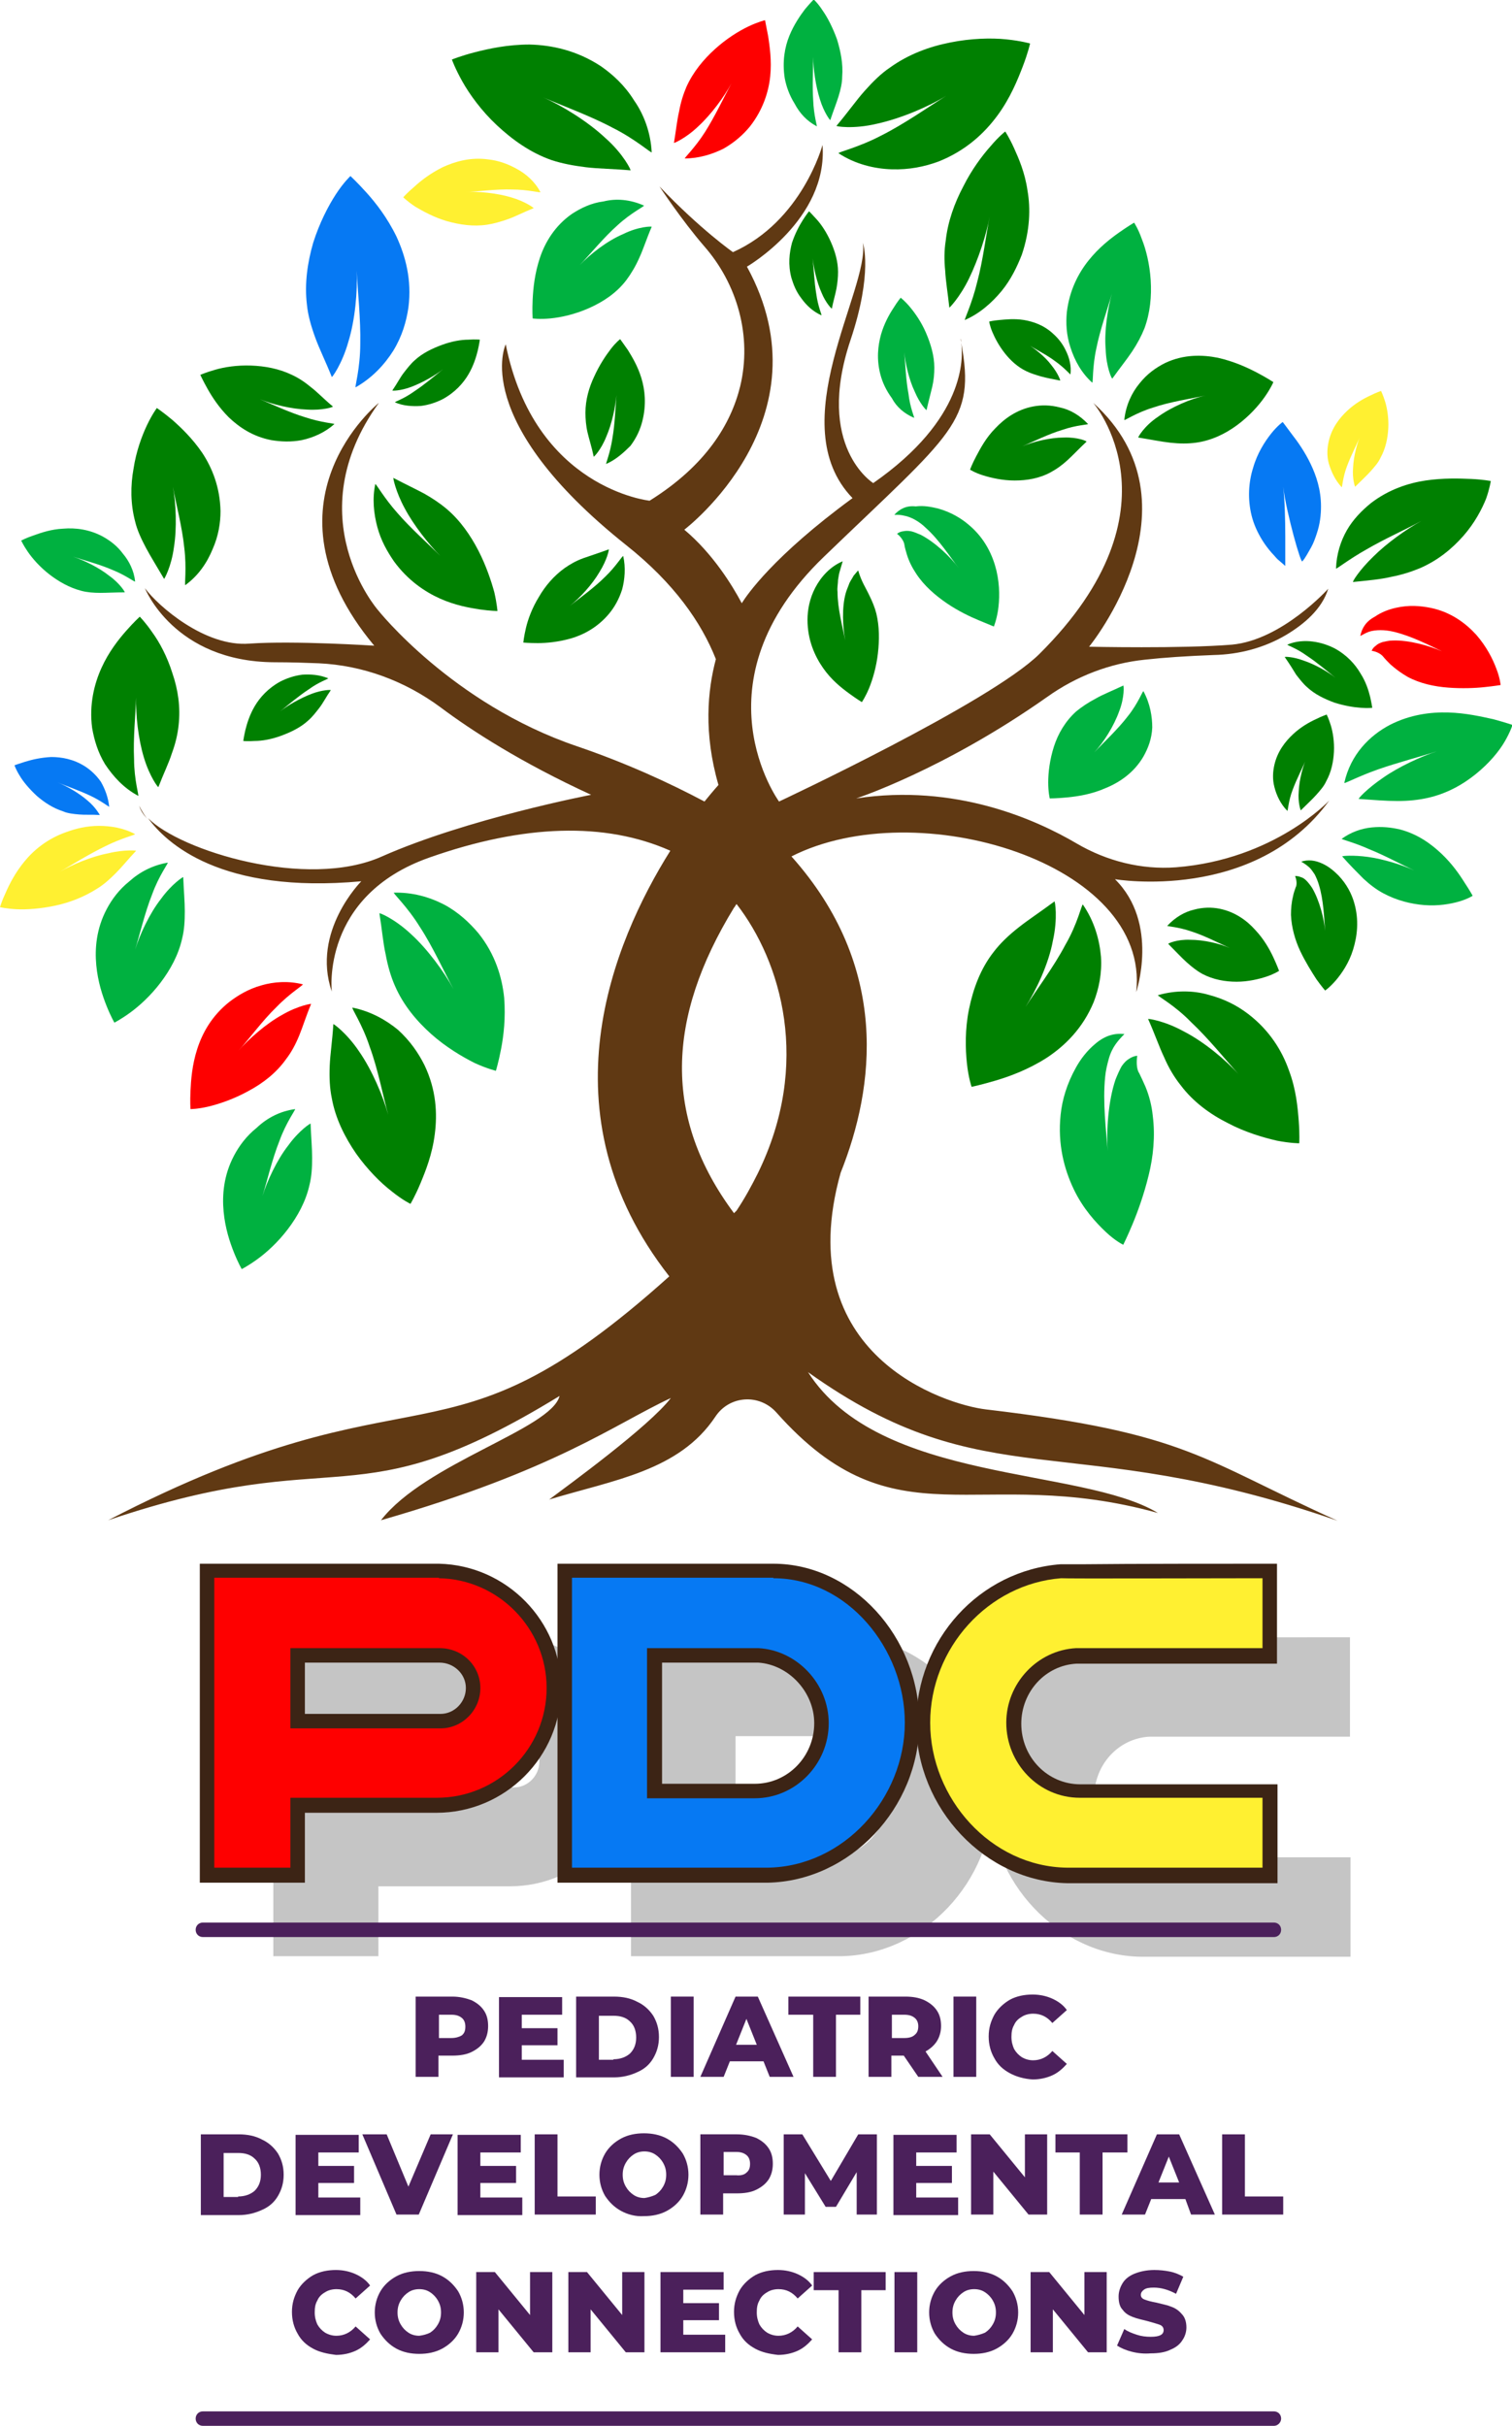 <svg xmlns="http://www.w3.org/2000/svg" xmlns:xlink="http://www.w3.org/1999/xlink" id="Layer_1" x="0px" y="0px" viewBox="0 0 292.1 468.5" style="enable-background:new 0 0 292.1 468.5;" xml:space="preserve"><style type="text/css">	.st0{fill:#754C29;}	.st1{fill:#00B140;}	.st2{fill:#008001;}	.st3{fill:#0679F3;}	.st4{fill:#FE0000;}	.st5{fill:#FFF031;}	.st6{fill:#603913;}	.st7{opacity:0.75;}	.st8{fill:#B2B2B2;}	.st9{fill:#3C2415;}	.st10{fill:#4B205B;}</style><g>	<g>		<g>			<g>				<path class="st0" d="M185.7,66.1c-0.1-0.5-0.1-0.7-0.1-0.7C185.7,65.6,185.7,65.9,185.7,66.1z"></path>				<g>					<path class="st1" d="M76.1,172.4c-0.3,0,2.6,2.7,5,6.6c2.5,3.8,4.7,8.7,6.5,12c-1.8-3.3-5-7.7-8.2-10.6c-3.2-3-6.2-4.2-6.1-4      c0.5,3.1,0.7,5.7,1.2,7.9c0.4,2.2,1,4.3,1.8,6.1c1.6,3.7,4.2,6.8,7,9.3c2.8,2.5,6,4.4,8.4,5.6c2.4,1.1,4.1,1.5,4.1,1.5      s0.5-1.6,1-4.2c0.5-2.6,0.9-6,0.6-9.9c-0.4-3.9-1.7-8.4-5-12.5c-1.7-2-3.8-4-6.6-5.5C82.9,173.2,79.6,172.3,76.1,172.4z"></path>				</g>				<g>					<path class="st2" d="M223.7,192.2c-0.2,0.1,3.2,1.9,6.4,5.2c3.3,3.1,6.7,7.3,9.2,10.1c-2.5-2.8-6.7-6.3-10.6-8.3      c-3.8-2.1-7-2.5-6.9-2.4c1.3,2.9,2.1,5.3,3.1,7.4c0.9,2.1,2,3.9,3.2,5.4c2.4,3.2,5.7,5.6,9.1,7.3c3.4,1.8,6.9,2.8,9.5,3.4      c2.6,0.5,4.3,0.5,4.3,0.5s0.1-1.7-0.1-4.3c-0.2-2.6-0.5-6.1-1.9-9.8c-1.3-3.7-3.7-7.7-7.9-10.9c-2.1-1.6-4.6-2.9-7.7-3.7      C230.6,191.3,227.1,191.2,223.7,192.2z"></path>				</g>				<g>					<path class="st2" d="M26.7,153.7c0.2,0.1-0.8-3.1-0.8-7.1c-0.2-4,0.3-8.7,0.4-11.9c-0.1,3.3,0.4,8,1.5,11.6      c1.1,3.7,2.8,5.9,2.8,5.7c1-2.6,2-4.6,2.6-6.5c0.7-1.9,1.1-3.6,1.3-5.4c0.4-3.5-0.1-6.9-1.2-10.1c-1-3.2-2.5-6-3.9-7.9      c-1.3-1.9-2.4-3-2.4-3s-1.1,1-2.6,2.7c-1.5,1.7-3.4,4.1-4.8,7.2c-1.4,3.1-2.4,7.1-1.8,11.6c0.4,2.3,1.1,4.7,2.5,7      C21.9,150,23.9,152.2,26.7,153.7z"></path>				</g>				<g>					<path class="st2" d="M35.8,113c-0.2,0.1,0.3-3.2-0.2-7.2c-0.4-4-1.6-8.5-2.2-11.8c0.6,3.2,0.8,8,0.2,11.7      c-0.5,3.8-1.9,6.2-1.9,6.1c-1.4-2.4-2.6-4.3-3.5-6c-0.9-1.7-1.7-3.4-2.1-5.1c-0.9-3.4-0.9-6.9-0.3-10.2      c0.5-3.3,1.6-6.3,2.6-8.4c1-2.1,1.9-3.3,1.9-3.3s1.2,0.8,3,2.3c1.7,1.5,3.9,3.6,5.8,6.4c1.9,2.9,3.4,6.6,3.5,11.2      c0,2.3-0.4,4.8-1.5,7.3C40,108.7,38.3,111.2,35.8,113z"></path>				</g>				<g>					<path class="st2" d="M125.9,29.4c0,0.3-3.1-2.5-7.5-4.7c-4.3-2.3-9.8-4.3-13.5-5.9c3.7,1.6,8.7,4.7,12.1,7.9      c3.5,3.1,5,6.3,4.8,6.2c-3.4-0.3-6.1-0.3-8.6-0.6c-2.4-0.3-4.6-0.7-6.7-1.4C102.5,29.5,99,27,96,24.2c-3-2.8-5.3-6-6.7-8.5      c-1.4-2.5-2-4.2-2-4.2s1.7-0.7,4.4-1.4c2.7-0.7,6.4-1.5,10.6-1.5c4.2,0.1,9.1,1.1,13.8,4.2c2.3,1.6,4.6,3.7,6.4,6.6      C124.4,22.1,125.7,25.6,125.9,29.4z"></path>				</g>				<g>					<path class="st2" d="M162,29.6c-0.2-0.2,3.8-1.1,8.2-3.4c4.4-2.2,9.1-5.5,12.6-7.7c-3.4,2.1-8.8,4.4-13.4,5.4      c-4.6,1.1-8,0.5-7.8,0.4c2.2-2.6,3.8-4.9,5.4-6.7c1.6-1.8,3.2-3.4,5-4.6c3.5-2.5,7.5-4,11.6-4.8c4-0.8,7.9-0.9,10.8-0.6      c2.9,0.3,4.6,0.8,4.6,0.8s-0.4,1.8-1.4,4.4c-1,2.6-2.4,6.1-4.9,9.5c-2.5,3.4-6.1,6.8-11.4,8.9c-2.7,1-5.7,1.6-9,1.5      C168.9,32.6,165.2,31.7,162,29.6z"></path>				</g>				<g>					<path class="st3" d="M68.7,74.8c-0.2,0.1,0.9-3.7,0.9-8.4c0.1-4.7-0.5-10.2-0.7-14.1c0.2,3.9-0.3,9.5-1.6,13.7      c-1.2,4.3-3.2,7-3.2,6.8c-1.2-3-2.4-5.4-3.2-7.6c-0.8-2.2-1.4-4.3-1.6-6.3c-0.5-4.1,0.1-8.2,1.2-12c1.2-3.8,2.9-7.1,4.4-9.4      c1.5-2.3,2.8-3.5,2.8-3.5s1.3,1.2,3.1,3.2c1.8,2,4,4.8,5.8,8.5c1.7,3.7,3,8.3,2.3,13.7c-0.4,2.7-1.2,5.5-2.9,8.3      C74.3,70.4,71.9,73,68.7,74.8z"></path>				</g>				<g>					<path class="st1" d="M211,73.9c0.2,0.1,0-3,0.8-6.6c0.7-3.6,2.2-7.7,3-10.6c-0.8,2.9-1.5,7.3-1.2,10.7c0.1,3.5,1.2,5.9,1.3,5.7      c1.5-2.1,2.8-3.7,3.8-5.2c1-1.5,1.8-3,2.4-4.5c1.1-3,1.4-6.2,1.2-9.3c-0.2-3.1-0.9-5.9-1.7-7.9c-0.7-2-1.5-3.2-1.5-3.2      s-1.2,0.7-2.9,1.9c-1.7,1.2-3.9,2.9-5.9,5.4c-2,2.5-3.7,5.8-4.2,10c-0.2,2.1-0.1,4.4,0.7,6.8C207.6,69.6,208.9,72,211,73.9z"></path>				</g>				<g>					<path class="st2" d="M186.4,61.8c-0.2,0.1,1.4-3.2,2.4-7.4c1.1-4.1,1.7-9.1,2.4-12.6c-0.6,3.4-2.2,8.3-4,12      c-1.8,3.7-3.9,5.8-3.8,5.6c-0.3-2.8-0.7-5.1-0.8-7.1c-0.2-2-0.2-3.9,0.1-5.8c0.4-3.7,1.7-7.3,3.4-10.5c1.6-3.2,3.6-5.9,5.3-7.8      c1.6-1.9,2.8-2.8,2.8-2.8s0.8,1.2,1.7,3.2c0.9,2,2.1,4.7,2.6,8.2c0.6,3.4,0.5,7.7-1.1,12.4c-0.9,2.3-2.1,4.8-3.9,7      C191.6,58.5,189.2,60.6,186.4,61.8z"></path>				</g>				<g>					<path class="st2" d="M68.1,194.6c-0.3,0,1.9,3.2,3.3,7.5c1.6,4.3,2.6,9.6,3.6,13.2c-1-3.6-3.1-8.6-5.6-12.2      c-2.4-3.6-5.1-5.5-5-5.3c-0.2,3.2-0.6,5.7-0.7,8c-0.1,2.3,0,4.4,0.4,6.3c0.7,3.9,2.5,7.5,4.7,10.7c2.2,3.1,4.8,5.7,6.9,7.3      c2.1,1.7,3.6,2.4,3.6,2.4s0.9-1.5,1.9-3.9c1-2.4,2.3-5.6,2.8-9.6c0.5-3.9,0.3-8.5-2-13.3c-1.2-2.4-2.8-4.7-5.1-6.8      C74.6,197,71.6,195.3,68.1,194.6z"></path>				</g>				<g>					<path class="st4" d="M58.5,190.1c0.2,0.1-2.5,1.7-5.1,4.4c-2.7,2.6-5.3,6.2-7.4,8.5c2-2.3,5.4-5.3,8.5-7      c3.1-1.8,5.7-2.2,5.6-2.1c-1,2.4-1.6,4.4-2.3,6.1c-0.7,1.7-1.5,3.2-2.5,4.5c-1.9,2.7-4.5,4.7-7.3,6.2c-2.7,1.5-5.6,2.5-7.7,3      c-2.1,0.5-3.5,0.5-3.5,0.5s-0.1-1.4,0-3.5c0.1-2.1,0.3-5,1.3-8.1c1-3.1,2.8-6.4,6.2-9.1c1.7-1.3,3.7-2.5,6.2-3.2      C52.9,189.6,55.7,189.4,58.5,190.1z"></path>				</g>				<g>					<path class="st2" d="M63.4,131c0.1,0.1-1.8,0.7-3.7,2.1c-2,1.3-4.1,3.1-5.6,4.3c1.5-1.2,4-2.6,6.1-3.4c2.1-0.8,3.8-0.8,3.7-0.7      c-0.9,1.3-1.5,2.5-2.2,3.4c-0.7,0.9-1.4,1.8-2.1,2.4c-1.5,1.4-3.4,2.3-5.3,3c-1.9,0.7-3.7,1-5.1,1c-1.4,0.1-2.2,0-2.2,0      s0.1-0.8,0.4-2.1c0.3-1.2,0.8-2.9,1.8-4.6c1-1.7,2.6-3.5,5-4.8c1.2-0.6,2.6-1.1,4.2-1.3C60,130.2,61.7,130.3,63.4,131z"></path>				</g>				<g>					<path class="st2" d="M248.7,124.5c-0.1,0.1,1.8,0.7,3.7,2.1c2,1.3,4.1,3.1,5.6,4.3c-1.5-1.2-4-2.6-6.1-3.3      c-2.1-0.8-3.8-0.8-3.7-0.7c0.9,1.3,1.6,2.4,2.2,3.4c0.7,0.9,1.4,1.8,2.1,2.4c1.5,1.4,3.4,2.3,5.3,3c1.9,0.6,3.7,0.9,5.1,1      c1.4,0.1,2.2,0,2.2,0s-0.1-0.8-0.4-2.1c-0.3-1.2-0.8-2.9-1.9-4.6c-1-1.7-2.6-3.5-5-4.8c-1.2-0.6-2.6-1.1-4.2-1.3      C252.1,123.7,250.3,123.8,248.7,124.5z"></path>				</g>				<g>					<path class="st2" d="M76.3,77.7c-0.1-0.1,1.8-0.7,3.7-2.1c2-1.3,4.1-3.1,5.6-4.3c-1.5,1.2-4,2.6-6.1,3.4      c-2.1,0.8-3.8,0.8-3.7,0.7c0.9-1.3,1.5-2.5,2.2-3.4c0.7-0.9,1.4-1.8,2.1-2.4c1.5-1.4,3.4-2.3,5.3-3c1.9-0.7,3.7-1,5.1-1      c1.4-0.1,2.2,0,2.2,0s-0.1,0.8-0.4,2.1c-0.3,1.2-0.8,2.9-1.8,4.6c-1,1.7-2.6,3.5-5,4.8c-1.2,0.6-2.6,1.1-4.2,1.3      C79.6,78.5,77.9,78.4,76.3,77.7z"></path>				</g>				<g>					<path class="st2" d="M117.1,89.6c-0.1,0,0.8-2.2,1.2-4.9c0.5-2.8,0.6-6.1,0.8-8.4c-0.2,2.3-0.9,5.6-2,8.1      c-1,2.5-2.4,3.9-2.4,3.8c-0.4-1.9-0.9-3.4-1.2-4.7c-0.3-1.3-0.4-2.6-0.4-3.8c0-2.5,0.7-4.9,1.7-7c1-2.2,2.2-4,3.2-5.3      c1-1.3,1.8-1.9,1.8-1.9s0.6,0.8,1.5,2.1c0.8,1.3,1.9,3.1,2.6,5.4c0.7,2.3,1,5.1,0.2,8.3c-0.4,1.6-1.1,3.2-2.3,4.8      C120.6,87.3,119,88.8,117.1,89.6z"></path>				</g>				<g>					<path class="st2" d="M158.7,60.9c0.1,0-0.7-1.8-1-4.1c-0.4-2.3-0.5-5-0.7-6.9c0.2,1.9,0.8,4.6,1.7,6.6c0.8,2,2,3.2,2,3.1      c0.3-1.5,0.7-2.8,0.9-3.9c0.2-1.1,0.3-2.2,0.3-3.2c0-2-0.6-4-1.4-5.8c-0.8-1.8-1.8-3.3-2.7-4.3c-0.9-1-1.5-1.6-1.5-1.6      s-0.5,0.6-1.2,1.7c-0.7,1.1-1.5,2.6-2.1,4.4c-0.5,1.9-0.8,4.2-0.1,6.8c0.4,1.3,0.9,2.6,1.9,3.9C155.8,59,157.1,60.2,158.7,60.9      z"></path>				</g>				<g>					<g>						<path class="st5" d="M259.2,94.1c0.1,0.1,0.2-1.9,1-4c0.8-2.2,2.1-4.6,2.8-6.4c-0.8,1.7-1.5,4.4-1.6,6.6       c-0.2,2.2,0.4,3.8,0.4,3.7c1.2-1.2,2.2-2.1,3-3c0.8-0.9,1.5-1.7,1.9-2.6c1-1.8,1.4-3.8,1.5-5.7c0.1-1.9-0.2-3.8-0.6-5.1       c-0.4-1.3-0.8-2.1-0.8-2.1s-0.9,0.3-2.1,0.9c-1.3,0.6-2.9,1.5-4.4,2.9c-1.5,1.4-3,3.3-3.6,5.9c-0.3,1.3-0.4,2.8,0,4.3       C257.2,91.1,257.9,92.7,259.2,94.1z"></path>					</g>				</g>				<g>					<path class="st2" d="M248.7,156.6c0.1,0.1,0.2-1.9,1-4c0.8-2.2,2.1-4.6,2.8-6.4c-0.8,1.7-1.5,4.4-1.6,6.6      c-0.2,2.2,0.4,3.8,0.4,3.7c1.2-1.2,2.2-2.1,3-3c0.8-0.9,1.5-1.7,1.9-2.6c1-1.8,1.4-3.8,1.5-5.7c0.1-1.9-0.2-3.8-0.6-5.1      c-0.4-1.3-0.8-2.1-0.8-2.1s-0.9,0.3-2.1,0.9c-1.3,0.6-2.9,1.5-4.4,2.9c-1.5,1.4-3,3.3-3.6,5.9c-0.3,1.3-0.4,2.8,0,4.3      C246.6,153.6,247.4,155.3,248.7,156.6z"></path>				</g>				<g>					<path class="st1" d="M176.6,80.7c0.1,0-0.8-2-1.1-4.7c-0.5-2.6-0.6-5.8-0.8-8c0.2,2.2,0.9,5.3,2,7.6c1,2.4,2.3,3.7,2.3,3.6      c0.4-1.8,0.8-3.2,1.1-4.5c0.3-1.3,0.4-2.5,0.4-3.7c0-2.3-0.7-4.6-1.6-6.7c-0.9-2.1-2.1-3.8-3.1-5c-1-1.2-1.8-1.8-1.8-1.8      s-0.6,0.7-1.4,2c-0.8,1.2-1.8,3-2.4,5.1c-0.6,2.2-0.9,4.8-0.1,7.8c0.4,1.5,1.1,3,2.2,4.5C173.2,78.6,174.7,79.9,176.6,80.7z"></path>				</g>				<g>					<path class="st1" d="M157.8,24.4c0.1,0.1-0.6-2.2-0.7-5c-0.2-2.8,0-6.1,0-8.4c0,2.3,0.5,5.7,1.3,8.2c0.8,2.6,2,4.1,2,4      c0.6-1.8,1.2-3.3,1.6-4.6c0.4-1.3,0.7-2.6,0.7-3.8c0.2-2.5-0.3-4.9-1-7.2c-0.8-2.2-1.8-4.2-2.8-5.6c-0.9-1.4-1.7-2.1-1.7-2.1      s-0.7,0.7-1.7,1.9c-0.9,1.2-2.1,2.9-3,5.1c-0.9,2.2-1.4,5-0.9,8.2c0.3,1.6,0.9,3.3,1.9,4.9C154.5,21.9,155.9,23.4,157.8,24.4z"></path>				</g>				<g>					<path class="st1" d="M32.4,166.6c0.2,0-1.7,2.5-3,6.1c-1.4,3.5-2.4,7.8-3.3,10.7c0.9-2.9,2.8-7,5-9.8c2.1-2.9,4.3-4.3,4.3-4.2      c0.1,2.6,0.3,4.7,0.3,6.6c0,1.9-0.1,3.6-0.5,5.2c-0.7,3.2-2.3,6.1-4.2,8.6c-1.9,2.5-4.1,4.5-5.9,5.8c-1.8,1.3-3,1.9-3,1.9      s-0.7-1.2-1.5-3.2c-0.8-2-1.7-4.7-2-7.9c-0.3-3.2,0-7,2-10.8c1-1.9,2.4-3.8,4.4-5.4C27,168.4,29.5,167.1,32.4,166.6z"></path>				</g>				<g>					<path class="st1" d="M26.1,112.3c0,0.2-1.8-1.2-4.3-2.2c-2.5-1.1-5.6-1.9-7.7-2.6c2.1,0.7,5,2.1,7,3.7c2.1,1.5,3.1,3.2,3,3.2      c-1.9,0-3.4,0.1-4.7,0.1c-1.3,0-2.6-0.1-3.7-0.4c-2.3-0.6-4.4-1.8-6.2-3.2c-1.8-1.4-3.2-3-4.1-4.3c-0.9-1.3-1.3-2.2-1.3-2.2      s0.9-0.5,2.4-1c1.4-0.5,3.4-1.2,5.7-1.3c2.3-0.2,5.1,0.1,7.8,1.6c1.4,0.8,2.7,1.8,3.8,3.3C24.9,108.3,25.9,110.2,26.1,112.3z"></path>				</g>				<g>					<g>						<path class="st5" d="M104.4,37.1c0.1,0.2-2.4-0.5-5.5-0.5c-3.1-0.1-6.6,0.4-9.1,0.5c2.5-0.2,6.2,0.2,8.9,1       c2.8,0.8,4.5,2.1,4.4,2.1c-2,0.8-3.5,1.6-4.9,2.1c-1.4,0.5-2.8,0.9-4.1,1.1c-2.7,0.4-5.3,0-7.8-0.7c-2.4-0.7-4.6-1.9-6.1-2.8       c-1.5-1-2.3-1.8-2.3-1.8s0.8-0.9,2.1-2c1.3-1.2,3.1-2.6,5.5-3.8c2.4-1.1,5.4-2,8.9-1.5c1.8,0.2,3.6,0.8,5.4,1.8       C101.5,33.5,103.3,35,104.4,37.1z"></path>					</g>				</g>				<g>					<path class="st2" d="M217.2,81.1c0,0.2,2.3-1.4,5.6-2.4c3.2-1.1,7.3-1.7,10-2.3c-2.7,0.6-6.5,2.2-9.1,4.1c-2.7,1.8-3.9,4-3.8,4      c2.5,0.4,4.4,0.8,6.2,1c1.8,0.2,3.4,0.2,4.9,0c3-0.4,5.7-1.7,8-3.4c2.3-1.7,4.1-3.7,5.3-5.4c1.2-1.7,1.7-2.9,1.7-2.9      s-1.2-0.8-3.1-1.8c-1.9-1-4.5-2.2-7.6-2.9c-3-0.6-6.6-0.7-10.2,1c-1.8,0.9-3.5,2.1-5,4C218.7,75.8,217.5,78.2,217.2,81.1z"></path>				</g>				<g>					<path class="st2" d="M225.5,178.8c-0.1,0.1,2.1,0.2,4.7,1.1c2.5,0.8,5.4,2.3,7.4,3.2c-2-0.9-5.1-1.6-7.7-1.6      c-2.5-0.1-4.3,0.7-4.2,0.8c1.4,1.4,2.5,2.6,3.5,3.5c1,0.9,2,1.7,3.1,2.3c2.1,1.1,4.4,1.5,6.6,1.5c2.2,0,4.3-0.5,5.8-1      c1.5-0.5,2.4-1.1,2.4-1.1s-0.4-1.1-1.1-2.6c-0.7-1.5-1.8-3.5-3.5-5.3c-1.6-1.8-3.9-3.5-6.9-4.1c-1.5-0.3-3.2-0.3-5,0.2      C228.9,176.1,227.1,177.1,225.5,178.8z"></path>				</g>				<g>					<path class="st2" d="M206.8,72.3c0,0.1-1.2-1.3-2.9-2.5c-1.7-1.3-4-2.4-5.5-3.4c1.5,0.9,3.5,2.5,4.7,4.1c1.3,1.6,1.8,3,1.7,3      c-1.5-0.3-2.6-0.5-3.7-0.8c-1-0.3-2-0.6-2.8-1c-1.7-0.8-3.1-2.1-4.2-3.5c-1.1-1.4-1.9-2.9-2.4-4.1c-0.5-1.2-0.6-2-0.6-2      s0.8-0.2,2-0.3c1.2-0.1,2.8-0.3,4.7,0c1.8,0.3,3.9,1,5.7,2.7c0.9,0.8,1.8,1.9,2.4,3.2C206.6,69.1,207,70.7,206.8,72.3z"></path>				</g>				<g>					<path class="st4" d="M132.3,30.6c-0.2,0,2-2.1,3.9-5.1c1.9-3,3.7-6.8,5.1-9.4c-1.4,2.6-3.9,6-6.4,8.3c-2.5,2.4-4.8,3.3-4.7,3.2      c0.4-2.4,0.6-4.4,1-6.1c0.3-1.7,0.8-3.3,1.4-4.7c1.3-2.9,3.3-5.3,5.5-7.3c2.2-2,4.6-3.5,6.5-4.4c1.9-0.9,3.2-1.2,3.2-1.2      S148,5,148.4,7c0.3,2,0.7,4.7,0.4,7.7c-0.3,3-1.4,6.5-3.9,9.7c-1.3,1.6-3,3.1-5.1,4.3C137.6,29.8,135,30.6,132.3,30.6z"></path>				</g>				<g>					<path class="st2" d="M64.6,81.9c0.1-0.1-2.6-0.3-5.6-1.3c-3-0.9-6.4-2.5-8.8-3.5c2.4,1,6.1,1.9,9.1,2c3,0.2,5.2-0.5,5-0.6      c-1.7-1.4-2.9-2.7-4.2-3.7c-1.2-1-2.4-1.8-3.7-2.4c-2.5-1.2-5.2-1.7-7.9-1.8c-2.7-0.1-5.2,0.3-6.9,0.8c-1.8,0.5-2.9,1-2.9,1      s0.5,1.1,1.4,2.7c0.9,1.6,2.2,3.6,4.1,5.5c2,1.9,4.6,3.7,8.2,4.4c1.8,0.3,3.8,0.4,5.9,0C60.6,84.5,62.8,83.5,64.6,81.9z"></path>				</g>				<g>					<path class="st2" d="M120.4,107.4c-0.1-0.2-1.4,2-3.5,4c-2.1,2.1-4.9,4.1-6.8,5.6c1.9-1.5,4.3-4.1,5.7-6.5      c1.5-2.4,1.9-4.4,1.8-4.4c-1.9,0.7-3.5,1.2-4.9,1.7c-1.4,0.5-2.6,1.2-3.6,1.9c-2.1,1.5-3.8,3.5-5,5.6c-1.3,2.1-2.1,4.3-2.5,6      c-0.4,1.7-0.5,2.8-0.5,2.8s1.1,0.1,2.8,0.1c1.7,0,3.9-0.2,6.4-0.9c2.4-0.7,5.1-2.1,7.3-4.7c1.1-1.3,2-2.9,2.6-4.8      C120.7,111.9,120.9,109.6,120.4,107.4z"></path>				</g>				<g>					<path class="st1" d="M220.9,133.5c-0.1-0.2-1,2.3-3,4.8c-1.9,2.5-4.7,5.1-6.5,7c1.8-1.9,3.8-5.1,4.8-7.9c1.1-2.8,0.9-5.1,0.8-5      c-2.1,1-3.9,1.7-5.3,2.5c-1.5,0.8-2.7,1.6-3.8,2.5c-2.1,1.9-3.5,4.3-4.3,6.8c-0.8,2.5-1.1,5-1.1,6.9c0,1.9,0.3,3.1,0.3,3.1      s1.4,0,3.4-0.2c2-0.2,4.7-0.6,7.4-1.8c2.7-1.1,5.5-3,7.3-6.1c0.9-1.6,1.6-3.4,1.7-5.6C222.6,138.4,222.2,135.9,220.9,133.5z"></path>				</g>				<g>					<path class="st2" d="M209.2,174.7c-0.2-0.2-1,3.7-3.4,7.8c-2.2,4.2-5.6,8.7-7.7,12c2.1-3.3,4.5-8.4,5.3-12.8      c1-4.4,0.4-7.8,0.3-7.6c-2.7,2-5,3.5-6.9,5c-1.9,1.5-3.5,3-4.8,4.7c-2.6,3.3-4,7.2-4.8,11.1c-0.8,3.9-0.7,7.7-0.4,10.5      c0.3,2.8,0.9,4.5,0.9,4.5s1.9-0.4,4.6-1.2c2.7-0.8,6.3-2.1,9.9-4.4c3.5-2.3,7-5.7,9.1-10.8c1-2.6,1.6-5.5,1.4-8.7      C212.4,181.4,211.4,177.9,209.2,174.7z"></path>				</g>				<g>					<g>						<path class="st5" d="M26.1,161.1c0.1,0.1-2.7,0.8-5.7,2.3c-3.1,1.5-6.5,3.6-8.9,5c2.4-1.4,6.2-3,9.4-3.6       c3.2-0.8,5.6-0.5,5.4-0.5c-1.6,1.7-2.7,3.1-3.9,4.3c-1.2,1.2-2.3,2.2-3.6,3c-2.5,1.6-5.3,2.7-8.1,3.3       c-2.8,0.6-5.5,0.8-7.5,0.7c-2-0.1-3.2-0.4-3.2-0.4s0.3-1.1,1.1-2.8c0.7-1.6,1.8-3.8,3.6-6c1.8-2.2,4.4-4.4,8.1-5.7       c1.9-0.7,4-1.2,6.3-1.2C21.4,159.5,23.9,159.9,26.1,161.1z"></path>					</g>				</g>				<g>					<path class="st1" d="M124.4,39.7c0.2,0.1-2.5,1.4-5.1,3.8c-2.6,2.3-5.3,5.6-7.3,7.7c2-2.1,5.3-4.7,8.4-6c3-1.5,5.6-1.5,5.5-1.4      c-1,2.3-1.6,4.3-2.4,6c-0.7,1.6-1.6,3.1-2.5,4.3c-1.9,2.5-4.5,4.2-7.2,5.4c-2.7,1.2-5.4,1.8-7.5,2c-2.1,0.2-3.4,0-3.4,0      s-0.1-1.5,0-3.6c0.1-2.2,0.4-5.1,1.4-8.1c1-3,2.9-6.2,6.2-8.5c1.7-1.1,3.7-2.1,6.1-2.4C119,38.3,121.7,38.5,124.4,39.7z"></path>				</g>				<g>					<path class="st2" d="M210.2,81.9c0.1,0.1-2.3,0.2-4.9,1.1c-2.7,0.8-5.7,2.3-7.8,3.2c2.1-0.9,5.4-1.7,8-1.7      c2.7-0.1,4.5,0.7,4.4,0.8c-1.5,1.4-2.6,2.6-3.7,3.6c-1.1,1-2.1,1.7-3.2,2.3c-2.2,1.2-4.6,1.6-7,1.6c-2.3,0-4.5-0.5-6.1-1      c-1.6-0.5-2.5-1.1-2.5-1.1s0.4-1.1,1.2-2.6c0.8-1.5,1.9-3.6,3.7-5.4c1.7-1.8,4.1-3.6,7.3-4.2c1.6-0.3,3.3-0.3,5.2,0.2      C206.7,79.1,208.6,80.2,210.2,81.9z"></path>				</g>				<g>					<g>						<path class="st2" d="M72.5,93.5c0.1-0.2,1.7,2.7,4.3,5.6c2.6,3,6,6,8.3,8.3c-2.3-2.3-5.2-6-6.9-9.2c-1.8-3.3-2.3-6-2.2-5.9       c2.3,1.2,4.2,2.1,5.9,3c1.6,0.9,3.1,1.9,4.4,3c2.6,2.2,4.6,5.1,6.1,8c1.5,2.9,2.5,5.9,3.1,8.1c0.5,2.2,0.6,3.6,0.6,3.6       s-1.3,0-3.4-0.3c-2-0.3-4.8-0.8-7.7-2.1c-2.9-1.3-6.2-3.5-8.9-7.2c-1.3-1.9-2.5-4-3.2-6.6C72.2,99.2,71.9,96.3,72.5,93.5z"></path>					</g>				</g>				<g>					<path class="st1" d="M57,214.2c0.2,0-1.7,2.5-3,6.1c-1.4,3.5-2.4,7.8-3.3,10.7c0.9-2.9,2.8-7,5-9.8c2.1-2.9,4.3-4.3,4.3-4.2      c0.1,2.6,0.3,4.7,0.3,6.6c0,1.9-0.1,3.6-0.5,5.2c-0.7,3.2-2.3,6.1-4.2,8.6c-1.9,2.5-4.1,4.5-5.9,5.8c-1.8,1.3-3,1.9-3,1.9      s-0.7-1.2-1.5-3.2c-0.8-2-1.7-4.7-2-7.9c-0.3-3.2,0-7,2-10.8c1-1.9,2.4-3.8,4.4-5.4C51.6,215.9,54.1,214.6,57,214.2z"></path>				</g>				<g>					<path class="st3" d="M21.1,155.8c0,0.1-1.5-1.1-3.6-2.1c-2.1-1-4.7-1.9-6.4-2.6c1.8,0.7,4.2,2.1,5.8,3.5      c1.7,1.4,2.4,2.9,2.4,2.8c-1.6-0.1-2.9,0-4-0.1c-1.1-0.1-2.2-0.2-3.1-0.6c-1.9-0.6-3.6-1.7-5.1-3c-1.4-1.3-2.6-2.7-3.3-3.9      c-0.7-1.1-1-2-1-2s0.8-0.3,2.1-0.7c1.3-0.4,3-0.8,5-0.9c2,0,4.3,0.4,6.5,1.8c1.1,0.7,2.2,1.7,3.1,3      C20.3,152.4,20.9,154,21.1,155.8z"></path>				</g>				<g>					<path class="st2" d="M165.8,110.2c0-0.1-0.3,0.3-0.9,1c-0.2,0.4-0.5,0.8-0.8,1.4c-0.2,0.6-0.5,1.2-0.7,1.9      c-0.8,2.8-0.6,6.7-0.1,9.2c-0.5-2.5-1.5-6.2-1.5-9.4c-0.1-0.8,0.1-1.6,0.1-2.3c0.1-0.7,0.2-1.3,0.4-1.9c0.3-1,0.5-1.7,0.5-1.7      c-2.4,1-4.2,3-5.3,5.1c-1.1,2.1-1.5,4.3-1.5,6.2c0,3.9,1.4,7,3,9.3c1.6,2.3,3.5,3.8,5,4.9c1.5,1.1,2.5,1.7,2.5,1.7      s0.7-1,1.4-2.7c0.7-1.7,1.4-4.1,1.7-6.7c0.3-2.6,0.3-5.2-0.3-7.7c-0.3-1.2-0.8-2.4-1.4-3.6      C167.3,113.6,166.4,112.3,165.8,110.2z"></path>				</g>				<g>					<path class="st3" d="M248.3,109.3c0,0,0-0.1,0-0.5c0-0.3,0-0.7,0-1.2c0-1,0-2.4,0-4c0-3.1-0.1-7-0.4-9.6c0.3,2.6,1.2,6.4,2,9.4      c0.8,3,1.6,5.4,1.7,5c0.3-0.3,0.6-0.8,0.9-1.3c0.3-0.5,0.5-0.9,0.8-1.4c0.5-0.9,0.8-1.8,1.1-2.7c0.6-1.8,0.8-3.5,0.8-5.2      c0-3.2-0.9-5.9-2-8.2c-1.1-2.3-2.5-4.3-3.6-5.7c-1.1-1.5-1.8-2.4-1.8-2.4s-1,0.7-2.2,2.2c-1.2,1.5-2.7,3.8-3.5,6.6      c-0.9,2.8-1.1,6.1-0.3,9.3c0.4,1.6,1.1,3.2,2.1,4.8c0.5,0.8,1.1,1.6,1.8,2.4c0.4,0.4,0.7,0.8,1.1,1.2      C247.3,108.4,247.7,108.8,248.3,109.3z"></path>				</g>				<g>					<path class="st2" d="M261.4,112.4c-0.2,0,1.2-2.3,3.9-4.9c2.6-2.6,6.4-5.3,9.3-6.9c-2.9,1.6-7.2,3.5-10.6,5.5      c-3.4,1.9-5.9,3.9-5.9,3.7c0.1-2.8,0.9-5.3,2.1-7.4c1.2-2.1,2.9-3.8,4.6-5.2c3.5-2.7,7.3-3.9,10.6-4.4c3.4-0.5,6.5-0.4,8.8-0.3      c2.3,0.1,3.8,0.4,3.8,0.4s-0.2,1.4-0.9,3.4c-0.8,2-2.2,4.7-4.4,7.2c-2.2,2.5-4.9,4.7-8.3,6.2c-1.7,0.7-3.5,1.3-5.6,1.7      C266.7,111.9,264.3,112.1,261.4,112.4z"></path>				</g>				<g>					<path class="st1" d="M259.3,165.4c-0.1-0.1,2.1-0.3,5,0.1c2.9,0.4,6.5,1.5,8.9,2.6c-2.4-1.1-5.7-2.9-8.7-4.1      c-2.9-1.3-5.4-1.9-5.3-2c1.8-1.3,3.8-2,5.8-2.2c2-0.2,3.8,0,5.5,0.4c3.4,0.9,6,2.8,8,4.7c2,1.9,3.4,3.9,4.4,5.5      c1,1.5,1.6,2.6,1.6,2.6s-0.9,0.6-2.6,1.1c-1.7,0.5-4.1,0.9-6.7,0.7c-2.6-0.2-5.4-0.9-8-2.3c-1.3-0.7-2.5-1.6-3.8-2.8      C262.2,168.5,260.8,167.1,259.3,165.4z"></path>				</g>				<g>					<path class="st1" d="M262.5,154.3c-0.2,0,1.6-2,4.7-4.1c3-2.1,7.3-4.1,10.4-5.1c-3.1,1-7.7,2.2-11.4,3.5      c-3.7,1.3-6.5,2.8-6.5,2.6c0.6-2.7,1.8-5,3.4-6.9c1.6-1.9,3.5-3.3,5.4-4.3c3.9-2,7.9-2.5,11.3-2.4c3.4,0.1,6.4,0.8,8.7,1.3      c2.2,0.6,3.7,1.1,3.7,1.1s-0.4,1.3-1.5,3.2c-1.1,1.9-3,4.2-5.6,6.3c-2.6,2.1-5.7,3.8-9.3,4.6c-1.8,0.4-3.7,0.6-5.8,0.6      C267.8,154.7,265.4,154.5,262.5,154.3z"></path>				</g>				<g>					<path class="st1" d="M172.8,99.4c-0.1,0.1,0.7-0.1,1.9,0.2c0.6,0.1,1.4,0.4,2.1,0.8c0.7,0.4,1.4,0.9,2,1.5      c2.6,2.3,4.7,5.6,6.4,7.8c-1.6-2.2-4.6-5-7.3-6.4c-0.7-0.3-1.4-0.6-1.9-0.7c-0.6-0.1-1-0.1-1.5,0c-0.8,0.1-1.2,0.5-1.2,0.5      c0.7,0.5,1.3,1.4,1.4,2c0.1,0.7,0.3,1.3,0.5,2c0.4,1.3,1,2.5,1.8,3.7c1.5,2.3,3.7,4.2,5.9,5.7c2.2,1.5,4.5,2.6,6.2,3.3      c1.7,0.7,2.9,1.2,2.9,1.2s0.5-1.2,0.8-3.1c0.3-2,0.4-4.7-0.3-7.7c-0.7-2.9-2.2-6.2-5.3-8.8c-1.5-1.3-3.5-2.5-6-3.2      c-1.3-0.3-2.7-0.6-4.3-0.4C175.1,97.6,173.8,98.3,172.8,99.4z"></path>				</g>				<g>					<g>						<path class="st1" d="M217.2,199.7c0.1,0-0.7,0.6-1.7,2c-0.5,0.7-1,1.7-1.3,2.8c-0.3,1.1-0.6,2.3-0.7,3.5       c-0.5,4.9,0.2,10.4,0.5,14.3c-0.3-3.9,0.1-9.7,1.5-13.8c0.4-1,0.8-1.9,1.2-2.6c0.5-0.7,0.9-1.1,1.4-1.4       c0.9-0.6,1.6-0.6,1.6-0.6c-0.2,1.3-0.1,2.7,0.4,3.4c0.4,0.8,0.8,1.7,1.2,2.6c0.7,1.7,1.2,3.6,1.4,5.6       c0.5,3.9,0.1,7.9-0.8,11.5c-0.9,3.7-2.1,7-3.1,9.4c-1,2.4-1.8,4-1.8,4s-1.5-0.7-3.4-2.5c-1.9-1.8-4.4-4.5-6.2-8.3       c-1.8-3.8-3.1-8.6-2.5-14.3c0.3-2.9,1.2-6,3-9.2c0.9-1.6,2.1-3.2,3.8-4.6C213.5,200,215.3,199.5,217.2,199.7z"></path>					</g>				</g>				<g>					<path class="st2" d="M251.4,166.4c-0.1,0,0.6,0.3,1.4,1c0.4,0.3,0.8,0.9,1.2,1.5c0.3,0.6,0.6,1.3,0.8,2c0.9,2.9,1,6.4,1.2,8.9      c-0.2-2.4-1.1-5.9-2.5-8.3c-0.4-0.6-0.8-1.1-1.1-1.4c-0.4-0.4-0.7-0.6-1.1-0.7c-0.7-0.3-1.2-0.2-1.1-0.2      c0.3,0.7,0.4,1.7,0.1,2.2c-0.2,0.6-0.4,1.1-0.5,1.7c-0.3,1.2-0.4,2.4-0.4,3.6c0.1,2.4,0.8,4.9,1.8,7c1,2.1,2.2,4,3.1,5.4      c1,1.4,1.7,2.2,1.7,2.2s0.9-0.6,2.1-2c1.1-1.3,2.5-3.3,3.3-5.9c0.8-2.6,1.2-5.7,0.2-9.1c-0.5-1.7-1.4-3.5-3-5.2      c-0.8-0.8-1.8-1.7-3.1-2.3C254,166.1,252.7,166,251.4,166.4z"></path>				</g>				<g>					<path class="st4" d="M262.8,122.8c0,0.1,0.6-0.4,1.7-0.8c0.6-0.2,1.4-0.3,2.2-0.3c0.8,0,1.6,0.1,2.5,0.3      c3.4,0.8,6.9,2.6,9.4,3.8c-2.5-1.1-6.4-2.2-9.5-2.1c-0.8,0-1.5,0.2-2,0.3c-0.6,0.2-1,0.4-1.3,0.7c-0.7,0.5-0.8,1-0.8,1      c0.9,0.1,1.8,0.6,2.2,1.1c0.4,0.5,0.9,1,1.4,1.5c1,0.9,2.1,1.7,3.3,2.4c2.4,1.3,5.2,1.9,7.9,2.1c2.6,0.2,5.2,0.1,7-0.1      c1.9-0.2,3.1-0.4,3.1-0.4s-0.1-1.3-0.8-3.1c-0.7-1.9-1.9-4.3-3.9-6.6c-2-2.2-4.9-4.4-8.8-5.2c-2-0.4-4.2-0.6-6.8,0      c-1.3,0.3-2.7,0.8-4,1.7C263.9,120,263.1,121.3,262.8,122.8z"></path>				</g>			</g>			<g>				<path class="st6" d="M28.4,158.1c-1.1-1.5-1.5-2.5-1.5-2.5C27.1,156.4,27.6,157.2,28.4,158.1z"></path>				<path class="st6" d="M156.1,265c34.6,24.7,50.2,10.6,102.3,28.7c-26.2-11.8-28.9-16.9-67.9-21.5c-7.8-0.9-38-10.4-28.1-45.7     c6.6-16.5,9.6-39.7-9.5-61.1c24.2-12.3,69.4,1.2,66.6,26.2c0,0,4.5-13.3-4.1-21.8c0,0,27,4.6,41.4-15.2c0,0-10.6,11.4-29.6,12.9     c-6.7,0.5-13.4-1.2-19.2-4.6c-8-4.7-23.5-11.6-42.6-8.7c0,0,16.9-5.5,36.9-19.6c5.6-4,12.1-6.5,18.9-7.2c3.6-0.4,8-0.7,13.3-0.9     c4.9-0.1,9.8-1.4,14-3.9c3.5-2.1,6.9-5,8.1-8.9c0,0-8.9,9.9-18.6,10.8c-9.7,0.8-27.6,0.4-27.6,0.4s22.5-27.5,0.8-47.1     c0,0,17.8,20.5-10.4,48.5c-9.5,9.4-50.3,28.5-50.3,28.5s-16.7-22.9,8.7-47.3c25-24.1,29.3-26,26.5-41.3c0.4,3,0.8,14.7-17,27.1     c0,0-11.3-7-4.4-27.6c4.4-13.1,2.4-18.8,2.4-18.8c1.3,9-15.8,35-2,49.3c-15.3,11.2-20.4,18.7-21.4,20.3     c-1.8-3.4-5.6-9.6-11.1-14.2c0,0,28.2-21.4,12.1-50.8c0,0,15.7-9.1,14.6-23.5c0,0-3.9,14.7-17.3,20.7c0,0-6.3-4.4-14.2-12.7     c0,0,4.2,6.4,8.6,11.5c6.5,7.4,9.3,17.5,7,27.1c-1.8,7.3-6.6,15.3-17.5,22.1c0,0-22.2-2.3-27.8-30.2c0,0-7.1,14.6,23.3,38.8     c9.2,7.3,14.5,14.9,17.3,22c-1.6,6-2.4,14.3,0.5,24.3c0,0-1,1.1-2.7,3.2c-6.6-3.5-15-7.4-24.7-10.7     C87.3,135.9,73,117.8,73,117.8s-15.7-18,0.2-40c0,0-24,19.2-0.9,46.9c0,0-15.5-1-24.1-0.4c-8.6,0.7-17.7-7.3-20.2-10.7     c0,0,5.6,14.2,25,14.3c3.3,0,6.1,0.1,8.6,0.2c8.5,0.4,16.6,3.4,23.5,8.5c6,4.5,15.6,10.7,29.1,16.9c0,0-23.9,4.6-40.4,11.9     c-14.5,6.5-39-1.1-45.2-7.4c3.5,4.8,14,14.7,41.2,12.2c0,0-9.7,9.7-5.7,21.3c0,0-2.2-18.5,18.9-25.9c18.2-6.4,33.9-6.9,46.5-1.3     c-11.1,17.7-24.9,50.7-0.2,82.2c-44.4,39.9-47.4,15.5-108.4,47.1c45.4-15.4,46.9,0.7,87.2-24c-1.6,6.4-25.9,12.9-34.5,24     c33.8-9.7,45.2-18.6,56-23.6c-4.2,5.5-19.9,16.9-23.5,19.6c12.5-3.8,25.1-5.5,32.1-16c2.7-4.1,8.5-4.5,11.8-0.8     c23.1,26,38.7,9.7,73.7,19.4C208.8,283.2,169.9,286.6,156.1,265z M146.4,226.6C146.4,226.6,146.4,226.6,146.4,226.6     c-1.2,2.4-2.5,4.8-4.1,7.2c0,0,0,0,0,0c-0.2,0.2-0.3,0.3-0.5,0.5c-13.7-18.4-13.1-37.6,0-59c0.2-0.2,0.3-0.5,0.5-0.7     C150.9,185.7,156.8,205.4,146.4,226.6L146.4,226.6z"></path>			</g>		</g>		<g>			<g class="st7">				<path class="st8" d="M54.1,376.4v-58.8H99c12.2,0.3,22.2,10.4,22.2,22.7c0,12.5-10.2,22.7-22.7,22.7H71.7v13.5H54.1z      M99.2,346.6c3.5,0,6.3-2.9,6.3-6.4c0-3.5-2.9-6.3-6.5-6.3H71.7v12.7H99.2z"></path>				<path class="st8" d="M99,319c11.5,0.2,20.8,9.7,20.8,21.2c0,11.7-9.5,21.2-21.2,21.2H70.2V375H55.6v-56H99 M70.2,348h29     c4.2,0,7.7-3.5,7.7-7.8c0-4.2-3.4-7.7-7.9-7.7H70.2V348 M99,316.2L99,316.2H55.6h-2.8v2.8v56v2.8h2.8h14.7h2.8V375v-10.7h25.4     c13.3,0,24.1-10.8,24.1-24.1C122.6,327.3,112,316.5,99,316.2L99,316.2L99,316.2z M73.1,335.3h26c2.8,0,5.1,2.2,5.1,4.9     c0,2.7-2.2,5-4.9,5H73.1V335.3L73.1,335.3z"></path>				<path class="st8" d="M123.3,376.4v-58.8h40.3c14.5,0,26.8,13.4,26.8,29.4c0,15.7-12.8,29.2-27.9,29.4h0H123.3z M160,360.1     c7.1,0,12.9-5.9,12.9-13.1c0-6.9-5.5-12.7-12.2-13.1l-20,0v26.2H160z"></path>				<path class="st8" d="M163.6,319c14.3,0,25.4,13.6,25.4,27.9c0,14.6-11.8,27.8-26.5,28h-37.8v-56H163.6 M139.2,361.5H160     c7.9,0,14.3-6.6,14.3-14.5c0-7.6-6.1-14.1-13.6-14.5h-21.5V361.5 M163.6,316.2h-38.9h-2.8v2.8v56v2.8h2.8h37.8     c15.9-0.3,29.3-14.4,29.3-30.9C191.8,330.3,178.9,316.2,163.6,316.2L163.6,316.2z M142.1,335.3h18.6c5.9,0.4,10.8,5.7,10.8,11.7     c0,6.4-5.1,11.7-11.5,11.7h-17.9V335.3L142.1,335.3z"></path>				<path class="st8" d="M220.3,376.4c-15.1-0.2-27.8-13.7-27.8-29.4c0-15.3,11.7-28.2,26.6-29.3l0.1,0c0.2,0,1.9,0,4.4,0     c8.5,0,26.9-0.1,34.5-0.1h1.4v16.3h-37.4c-6.7,0.4-12.1,6.1-12.1,13c0,7.2,5.7,13.1,12.8,13.1h36.7v16.3H220.3z"></path>				<path class="st8" d="M258.1,319v13.5h-36c-7.5,0.4-13.5,6.8-13.5,14.4c0,7.9,6.3,14.5,14.2,14.5h35.3V375h-37.8     c-14.7-0.2-26.4-13.4-26.4-28c0-14.4,11.2-26.8,25.3-27.9C220.1,319.1,248.3,319,258.1,319 M260.9,316.2h-2.8     c-7.6,0-25.8,0-34.5,0.1c-2.5,0-4.2,0-4.4,0h-0.1l-0.1,0c-15.7,1.2-27.9,14.6-27.9,30.7c0,16.5,13.4,30.6,29.2,30.9l37.8,0h2.8     V375v-13.5v-2.8h-2.8h-35.3c-6.3,0-11.4-5.2-11.4-11.7c0-6.2,4.7-11.3,10.7-11.6h35.9h2.8v-2.8V319V316.2L260.9,316.2z"></path>			</g>			<g>				<g>					<g>						<path class="st4" d="M40,362.2v-58.8h44.8c12.2,0.3,22.2,10.4,22.2,22.7c0,12.5-10.2,22.7-22.7,22.7H57.5v13.5H40z        M85.1,332.4c3.5,0,6.3-2.9,6.3-6.4c0-3.5-2.9-6.3-6.5-6.3H57.5v12.7H85.1z"></path>						<path class="st9" d="M84.8,304.8c11.5,0.2,20.8,9.7,20.8,21.2c0,11.7-9.5,21.2-21.2,21.2H56.1v13.5H41.4v-56H84.8 M56.1,333.8       h29c4.2,0,7.7-3.5,7.7-7.8c0-4.2-3.4-7.7-7.9-7.7H56.1V333.8 M84.8,302L84.8,302H41.4h-2.8v2.8v56v2.8h2.8h14.7h2.8v-2.8       v-10.7h25.4c13.3,0,24.1-10.8,24.1-24.1C108.4,313.1,97.9,302.3,84.8,302L84.8,302L84.8,302z M58.9,321.1h26       c2.8,0,5.1,2.2,5.1,4.9c0,2.7-2.2,5-4.9,5H58.9V321.1L58.9,321.1z"></path>					</g>					<g>						<path class="st3" d="M109.1,362.2v-58.8h40.3c14.5,0,26.8,13.4,26.8,29.4c0,15.7-12.8,29.2-27.9,29.4h0H109.1z M145.8,345.9       c7.1,0,12.9-5.9,12.9-13.1c0-6.9-5.5-12.7-12.2-13.1l-20,0v26.2H145.8z"></path>						<path class="st9" d="M149.4,304.8c14.3,0,25.4,13.6,25.4,27.9c0,14.6-11.8,27.8-26.5,28h-37.8v-56H149.4 M125,347.3h20.8       c7.9,0,14.3-6.6,14.3-14.5c0-7.6-6.1-14.1-13.6-14.5H125V347.3 M149.4,302h-38.9h-2.8v2.8v56v2.8h2.8h37.8       c15.9-0.3,29.3-14.4,29.3-30.9C177.6,316.1,164.7,302,149.4,302L149.4,302z M127.9,321.1h18.6c5.9,0.4,10.8,5.7,10.8,11.7       c0,6.4-5.1,11.7-11.5,11.7h-17.9V321.1L127.9,321.1z"></path>					</g>					<g>						<path class="st5" d="M206.2,362.2c-15.1-0.2-27.8-13.7-27.8-29.4c0-15.3,11.7-28.2,26.6-29.3l0.1,0c0.2,0,1.9,0,4.4,0       c8.5,0,26.9-0.1,34.5-0.1h1.4v16.3h-37.4c-6.7,0.4-12.1,6.1-12.1,13c0,7.2,5.7,13.1,12.8,13.1h36.7v16.3H206.2z"></path>						<path class="st9" d="M243.9,304.8v13.5h-36c-7.5,0.4-13.5,6.8-13.5,14.4c0,7.9,6.3,14.5,14.2,14.5h35.3v13.5h-37.8       c-14.7-0.2-26.4-13.4-26.4-28c0-14.4,11.2-26.8,25.3-27.9C205.9,304.9,234.1,304.8,243.9,304.8 M246.8,302h-2.8       c-7.6,0-25.8,0-34.5,0.1c-2.5,0-4.2,0-4.4,0h-0.1l-0.1,0c-15.7,1.2-27.9,14.6-27.9,30.7c0,16.5,13.4,30.6,29.2,30.9l37.8,0       h2.8v-2.8v-13.5v-2.8h-2.8h-35.3c-6.3,0-11.4-5.2-11.4-11.7c0-6.2,4.7-11.3,10.7-11.6h35.9h2.8v-2.8v-13.5V302L246.8,302z"></path>					</g>				</g>			</g>		</g>	</g>	<g>		<g>			<path class="st10" d="M91.1,386.3c1,0.5,1.8,1.1,2.4,2c0.6,0.9,0.8,1.9,0.8,3c0,1.2-0.3,2.2-0.8,3c-0.6,0.9-1.4,1.5-2.4,2    c-1,0.5-2.3,0.7-3.7,0.7h-2.7v4.1h-4.4v-15.5h7.1C88.8,385.6,90,385.9,91.1,386.3z M89.2,393.1c0.5-0.4,0.7-0.9,0.7-1.7    c0-0.7-0.2-1.3-0.7-1.7c-0.5-0.4-1.1-0.6-2-0.6h-2.4v4.5h2.4C88,393.6,88.7,393.4,89.2,393.1z"></path>			<path class="st10" d="M108.9,397.8v3.4H96.4v-15.5h12.2v3.4h-7.8v2.6h6.9v3.3h-6.9v2.8H108.9z"></path>			<path class="st10" d="M111.3,385.6h7.3c1.7,0,3.2,0.3,4.5,1c1.3,0.6,2.3,1.5,3.1,2.7c0.7,1.2,1.1,2.5,1.1,4.1    c0,1.6-0.4,2.9-1.1,4.1c-0.7,1.2-1.7,2.1-3.1,2.7c-1.3,0.6-2.8,1-4.5,1h-7.3V385.6z M118.5,397.7c1.3,0,2.4-0.4,3.2-1.1    c0.8-0.8,1.2-1.8,1.2-3.1c0-1.3-0.4-2.4-1.2-3.1c-0.8-0.8-1.9-1.1-3.2-1.1h-2.8v8.5H118.5z"></path>			<path class="st10" d="M129.6,385.6h4.4v15.5h-4.4V385.6z"></path>			<path class="st10" d="M147.5,398.1H141l-1.2,3h-4.5l6.8-15.5h4.3l6.9,15.5h-4.6L147.5,398.1z M146.2,394.9l-2-5l-2,5H146.2z"></path>			<path class="st10" d="M157.1,389.1h-4.8v-3.5h13.9v3.5h-4.7v12h-4.4V389.1z"></path>			<path class="st10" d="M174.6,397h-2.4v4.1h-4.4v-15.5h7.1c1.4,0,2.6,0.2,3.7,0.7c1,0.5,1.8,1.1,2.4,2c0.6,0.9,0.8,1.9,0.8,3    c0,1.1-0.3,2.1-0.8,2.9c-0.5,0.8-1.3,1.5-2.2,2l3.3,4.9h-4.7L174.6,397z M176.7,389.7c-0.5-0.4-1.1-0.6-2-0.6h-2.4v4.5h2.4    c0.9,0,1.6-0.2,2-0.6c0.5-0.4,0.7-0.9,0.7-1.7C177.4,390.7,177.2,390.1,176.7,389.7z"></path>			<path class="st10" d="M184.2,385.6h4.4v15.5h-4.4V385.6z"></path>			<path class="st10" d="M195.1,400.4c-1.3-0.7-2.3-1.6-3-2.9c-0.7-1.2-1.1-2.6-1.1-4.2s0.4-2.9,1.1-4.2c0.7-1.2,1.8-2.2,3-2.9    c1.3-0.7,2.8-1,4.4-1c1.4,0,2.7,0.3,3.8,0.8c1.1,0.5,2.1,1.2,2.8,2.2l-2.8,2.5c-1-1.2-2.2-1.8-3.7-1.8c-0.8,0-1.6,0.2-2.2,0.6    c-0.7,0.4-1.2,0.9-1.5,1.6c-0.4,0.7-0.5,1.4-0.5,2.3c0,0.9,0.2,1.6,0.5,2.3c0.4,0.7,0.9,1.2,1.5,1.6c0.7,0.4,1.4,0.6,2.2,0.6    c1.4,0,2.7-0.6,3.7-1.8l2.8,2.5c-0.8,0.9-1.7,1.7-2.8,2.2c-1.1,0.5-2.4,0.8-3.8,0.8C197.9,401.5,196.4,401.1,195.1,400.4z"></path>			<path class="st10" d="M38.8,412.2h7.3c1.7,0,3.2,0.3,4.5,1c1.3,0.6,2.3,1.5,3.1,2.7c0.7,1.2,1.1,2.5,1.1,4.1    c0,1.6-0.4,2.9-1.1,4.1c-0.7,1.2-1.7,2.1-3.1,2.7c-1.3,0.6-2.8,1-4.5,1h-7.3V412.2z M46,424.2c1.3,0,2.4-0.4,3.2-1.1    c0.8-0.8,1.2-1.8,1.2-3.1c0-1.3-0.4-2.4-1.2-3.1c-0.8-0.8-1.9-1.1-3.2-1.1h-2.8v8.5H46z"></path>			<path class="st10" d="M69.6,424.4v3.4H57.1v-15.5h12.2v3.4h-7.8v2.6h6.9v3.3h-6.9v2.8H69.6z"></path>			<path class="st10" d="M87.5,412.2l-6.6,15.5h-4.3l-6.6-15.5h4.7l4.2,10.1l4.3-10.1H87.5z"></path>			<path class="st10" d="M100.9,424.4v3.4H88.4v-15.5h12.2v3.4h-7.8v2.6h6.9v3.3h-6.9v2.8H100.9z"></path>			<path class="st10" d="M103.3,412.2h4.4v12h7.4v3.5h-11.8V412.2z"></path>			<path class="st10" d="M120,427c-1.3-0.7-2.3-1.7-3.1-2.9c-0.7-1.2-1.1-2.6-1.1-4.1c0-1.5,0.4-2.9,1.1-4.1    c0.7-1.2,1.8-2.2,3.1-2.9c1.3-0.7,2.8-1,4.4-1c1.6,0,3.1,0.3,4.4,1c1.3,0.7,2.3,1.7,3.1,2.9c0.7,1.2,1.1,2.6,1.1,4.1    c0,1.5-0.4,2.9-1.1,4.1c-0.7,1.2-1.8,2.2-3.1,2.9c-1.3,0.7-2.8,1-4.4,1C122.8,428.1,121.3,427.7,120,427z M126.6,423.9    c0.6-0.4,1.1-0.9,1.5-1.6c0.4-0.7,0.6-1.4,0.6-2.3c0-0.9-0.2-1.6-0.6-2.3c-0.4-0.7-0.9-1.2-1.5-1.6c-0.6-0.4-1.3-0.6-2.1-0.6    c-0.8,0-1.5,0.2-2.1,0.6c-0.6,0.4-1.1,0.9-1.5,1.6c-0.4,0.7-0.6,1.4-0.6,2.3c0,0.9,0.2,1.6,0.6,2.3c0.4,0.7,0.9,1.2,1.5,1.6    c0.6,0.4,1.3,0.6,2.1,0.6C125.2,424.4,125.9,424.2,126.6,423.9z"></path>			<path class="st10" d="M146.1,412.9c1,0.5,1.8,1.1,2.4,2c0.6,0.9,0.8,1.9,0.8,3c0,1.2-0.3,2.2-0.8,3c-0.6,0.9-1.4,1.5-2.4,2    c-1,0.5-2.3,0.7-3.7,0.7h-2.7v4.1h-4.4v-15.5h7.1C143.8,412.2,145.1,412.5,146.1,412.9z M144.2,419.6c0.5-0.4,0.7-0.9,0.7-1.7    c0-0.7-0.2-1.3-0.7-1.7c-0.5-0.4-1.1-0.6-2-0.6h-2.4v4.5h2.4C143.1,420.2,143.8,420,144.2,419.6z"></path>			<path class="st10" d="M165.5,427.7l0-8.2l-4,6.7h-2l-4-6.5v8h-4.1v-15.5h3.6l5.5,9l5.3-9h3.6l0,15.5H165.5z"></path>			<path class="st10" d="M185.1,424.4v3.4h-12.5v-15.5h12.2v3.4h-7.8v2.6h6.9v3.3h-6.9v2.8H185.1z"></path>			<path class="st10" d="M202.3,412.2v15.5h-3.6l-6.8-8.3v8.3h-4.3v-15.5h3.6l6.8,8.3v-8.3H202.3z"></path>			<path class="st10" d="M208.7,415.7h-4.8v-3.5h13.9v3.5H213v12h-4.4V415.7z"></path>			<path class="st10" d="M229,424.7h-6.6l-1.2,3h-4.5l6.8-15.5h4.3l6.9,15.5h-4.6L229,424.7z M227.8,421.5l-2-5l-2,5H227.8z"></path>			<path class="st10" d="M236.1,412.2h4.4v12h7.4v3.5h-11.8V412.2z"></path>			<path class="st10" d="M60.5,453.6c-1.3-0.7-2.3-1.6-3-2.9c-0.7-1.2-1.1-2.6-1.1-4.2s0.4-2.9,1.1-4.2c0.7-1.2,1.8-2.2,3-2.9    c1.3-0.7,2.8-1,4.4-1c1.4,0,2.7,0.3,3.8,0.8c1.1,0.5,2.1,1.2,2.8,2.2l-2.8,2.5c-1-1.2-2.2-1.8-3.7-1.8c-0.8,0-1.6,0.2-2.2,0.6    c-0.7,0.4-1.2,0.9-1.5,1.6c-0.4,0.7-0.5,1.4-0.5,2.3c0,0.9,0.2,1.6,0.5,2.3c0.4,0.7,0.9,1.2,1.5,1.6c0.7,0.4,1.4,0.6,2.2,0.6    c1.4,0,2.7-0.6,3.7-1.8l2.8,2.5c-0.8,0.9-1.7,1.7-2.8,2.2c-1.1,0.5-2.4,0.8-3.8,0.8C63.3,454.6,61.8,454.3,60.5,453.6z"></path>			<path class="st10" d="M76.6,453.6c-1.3-0.7-2.3-1.7-3.1-2.9c-0.7-1.2-1.1-2.6-1.1-4.1c0-1.5,0.4-2.9,1.1-4.1    c0.7-1.2,1.8-2.2,3.1-2.9c1.3-0.7,2.8-1,4.4-1c1.6,0,3.1,0.3,4.4,1c1.3,0.7,2.3,1.7,3.1,2.9c0.7,1.2,1.1,2.6,1.1,4.1    c0,1.5-0.4,2.9-1.1,4.1c-0.7,1.2-1.8,2.2-3.1,2.9c-1.3,0.7-2.8,1-4.4,1C79.4,454.6,77.9,454.3,76.6,453.6z M83.1,450.5    c0.6-0.4,1.1-0.9,1.5-1.6c0.4-0.7,0.6-1.4,0.6-2.3c0-0.9-0.2-1.6-0.6-2.3c-0.4-0.7-0.9-1.2-1.5-1.6c-0.6-0.4-1.3-0.6-2.1-0.6    c-0.8,0-1.5,0.2-2.1,0.6c-0.6,0.4-1.1,0.9-1.5,1.6c-0.4,0.7-0.6,1.4-0.6,2.3c0,0.9,0.2,1.6,0.6,2.3c0.4,0.7,0.9,1.2,1.5,1.6    c0.6,0.4,1.3,0.6,2.1,0.6C81.8,451,82.5,450.8,83.1,450.5z"></path>			<path class="st10" d="M106.7,438.8v15.5h-3.6l-6.8-8.3v8.3h-4.3v-15.5h3.6l6.8,8.3v-8.3H106.7z"></path>			<path class="st10" d="M124.5,438.8v15.5h-3.6l-6.8-8.3v8.3h-4.3v-15.5h3.6l6.8,8.3v-8.3H124.5z"></path>			<path class="st10" d="M140.1,450.9v3.4h-12.5v-15.5h12.2v3.4H132v2.6h6.9v3.3H132v2.8H140.1z"></path>			<path class="st10" d="M145.9,453.6c-1.3-0.7-2.3-1.6-3-2.9c-0.7-1.2-1.1-2.6-1.1-4.2s0.4-2.9,1.1-4.2c0.7-1.2,1.8-2.2,3-2.9    c1.3-0.7,2.8-1,4.4-1c1.4,0,2.7,0.3,3.8,0.8c1.1,0.5,2.1,1.2,2.8,2.2l-2.8,2.5c-1-1.2-2.2-1.8-3.7-1.8c-0.8,0-1.6,0.2-2.2,0.6    c-0.7,0.4-1.2,0.9-1.5,1.6c-0.4,0.7-0.5,1.4-0.5,2.3c0,0.9,0.2,1.6,0.5,2.3c0.4,0.7,0.9,1.2,1.5,1.6c0.7,0.4,1.4,0.6,2.2,0.6    c1.4,0,2.7-0.6,3.7-1.8l2.8,2.5c-0.8,0.9-1.7,1.7-2.8,2.2c-1.1,0.5-2.4,0.8-3.8,0.8C148.6,454.6,147.2,454.3,145.9,453.6z"></path>			<path class="st10" d="M162,442.3h-4.8v-3.5h13.9v3.5h-4.7v12H162V442.3z"></path>			<path class="st10" d="M172.8,438.8h4.4v15.5h-4.4V438.8z"></path>			<path class="st10" d="M183.7,453.6c-1.3-0.7-2.3-1.7-3.1-2.9c-0.7-1.2-1.1-2.6-1.1-4.1c0-1.5,0.4-2.9,1.1-4.1    c0.7-1.2,1.8-2.2,3.1-2.9c1.3-0.7,2.8-1,4.4-1c1.6,0,3.1,0.3,4.4,1c1.3,0.7,2.3,1.7,3.1,2.9c0.7,1.2,1.1,2.6,1.1,4.1    c0,1.5-0.4,2.9-1.1,4.1c-0.7,1.2-1.8,2.2-3.1,2.9c-1.3,0.7-2.8,1-4.4,1C186.5,454.6,185,454.3,183.7,453.6z M190.3,450.5    c0.6-0.4,1.1-0.9,1.5-1.6c0.4-0.7,0.6-1.4,0.6-2.3c0-0.9-0.2-1.6-0.6-2.3c-0.4-0.7-0.9-1.2-1.5-1.6c-0.6-0.4-1.3-0.6-2.1-0.6    c-0.8,0-1.5,0.2-2.1,0.6c-0.6,0.4-1.1,0.9-1.5,1.6c-0.4,0.7-0.6,1.4-0.6,2.3c0,0.9,0.2,1.6,0.6,2.3c0.4,0.7,0.9,1.2,1.5,1.6    c0.6,0.4,1.3,0.6,2.1,0.6C188.9,451,189.6,450.8,190.3,450.5z"></path>			<path class="st10" d="M213.8,438.8v15.5h-3.6l-6.8-8.3v8.3h-4.3v-15.5h3.6l6.8,8.3v-8.3H213.8z"></path>			<path class="st10" d="M218.7,454.2c-1.2-0.3-2.1-0.7-2.9-1.2l1.4-3.2c0.7,0.5,1.5,0.8,2.4,1.1c0.9,0.3,1.8,0.4,2.7,0.4    c1.7,0,2.5-0.4,2.5-1.3c0-0.4-0.2-0.8-0.7-1c-0.5-0.2-1.3-0.4-2.3-0.7c-1.2-0.3-2.1-0.5-2.9-0.8c-0.8-0.3-1.5-0.7-2-1.4    c-0.6-0.6-0.8-1.5-0.8-2.6c0-0.9,0.3-1.8,0.8-2.6c0.5-0.8,1.3-1.4,2.3-1.8c1-0.4,2.3-0.7,3.8-0.7c1,0,2,0.1,3,0.3    c1,0.2,1.9,0.6,2.6,1l-1.4,3.3c-1.5-0.8-2.9-1.2-4.3-1.2c-0.9,0-1.5,0.1-1.9,0.4c-0.4,0.3-0.6,0.6-0.6,1c0,0.4,0.2,0.7,0.7,0.9    c0.5,0.2,1.2,0.4,2.3,0.6c1.2,0.3,2.2,0.5,2.9,0.8c0.8,0.3,1.4,0.7,2,1.4c0.6,0.6,0.9,1.5,0.9,2.6c0,0.9-0.3,1.8-0.8,2.5    c-0.5,0.8-1.3,1.4-2.3,1.8c-1,0.5-2.3,0.7-3.8,0.7C221.1,454.6,219.9,454.5,218.7,454.2z"></path>		</g>	</g>	<path class="st10" d="M246.1,374.1H39.2c-0.8,0-1.4-0.6-1.4-1.4l0,0c0-0.8,0.6-1.4,1.4-1.4h206.9c0.8,0,1.4,0.6,1.4,1.4l0,0  C247.5,373.5,246.9,374.1,246.1,374.1z"></path>	<path class="st10" d="M246.1,468.5H39.2c-0.8,0-1.4-0.6-1.4-1.4l0,0c0-0.8,0.6-1.4,1.4-1.4h206.9c0.8,0,1.4,0.6,1.4,1.4l0,0  C247.5,467.8,246.9,468.5,246.1,468.5z"></path></g></svg>